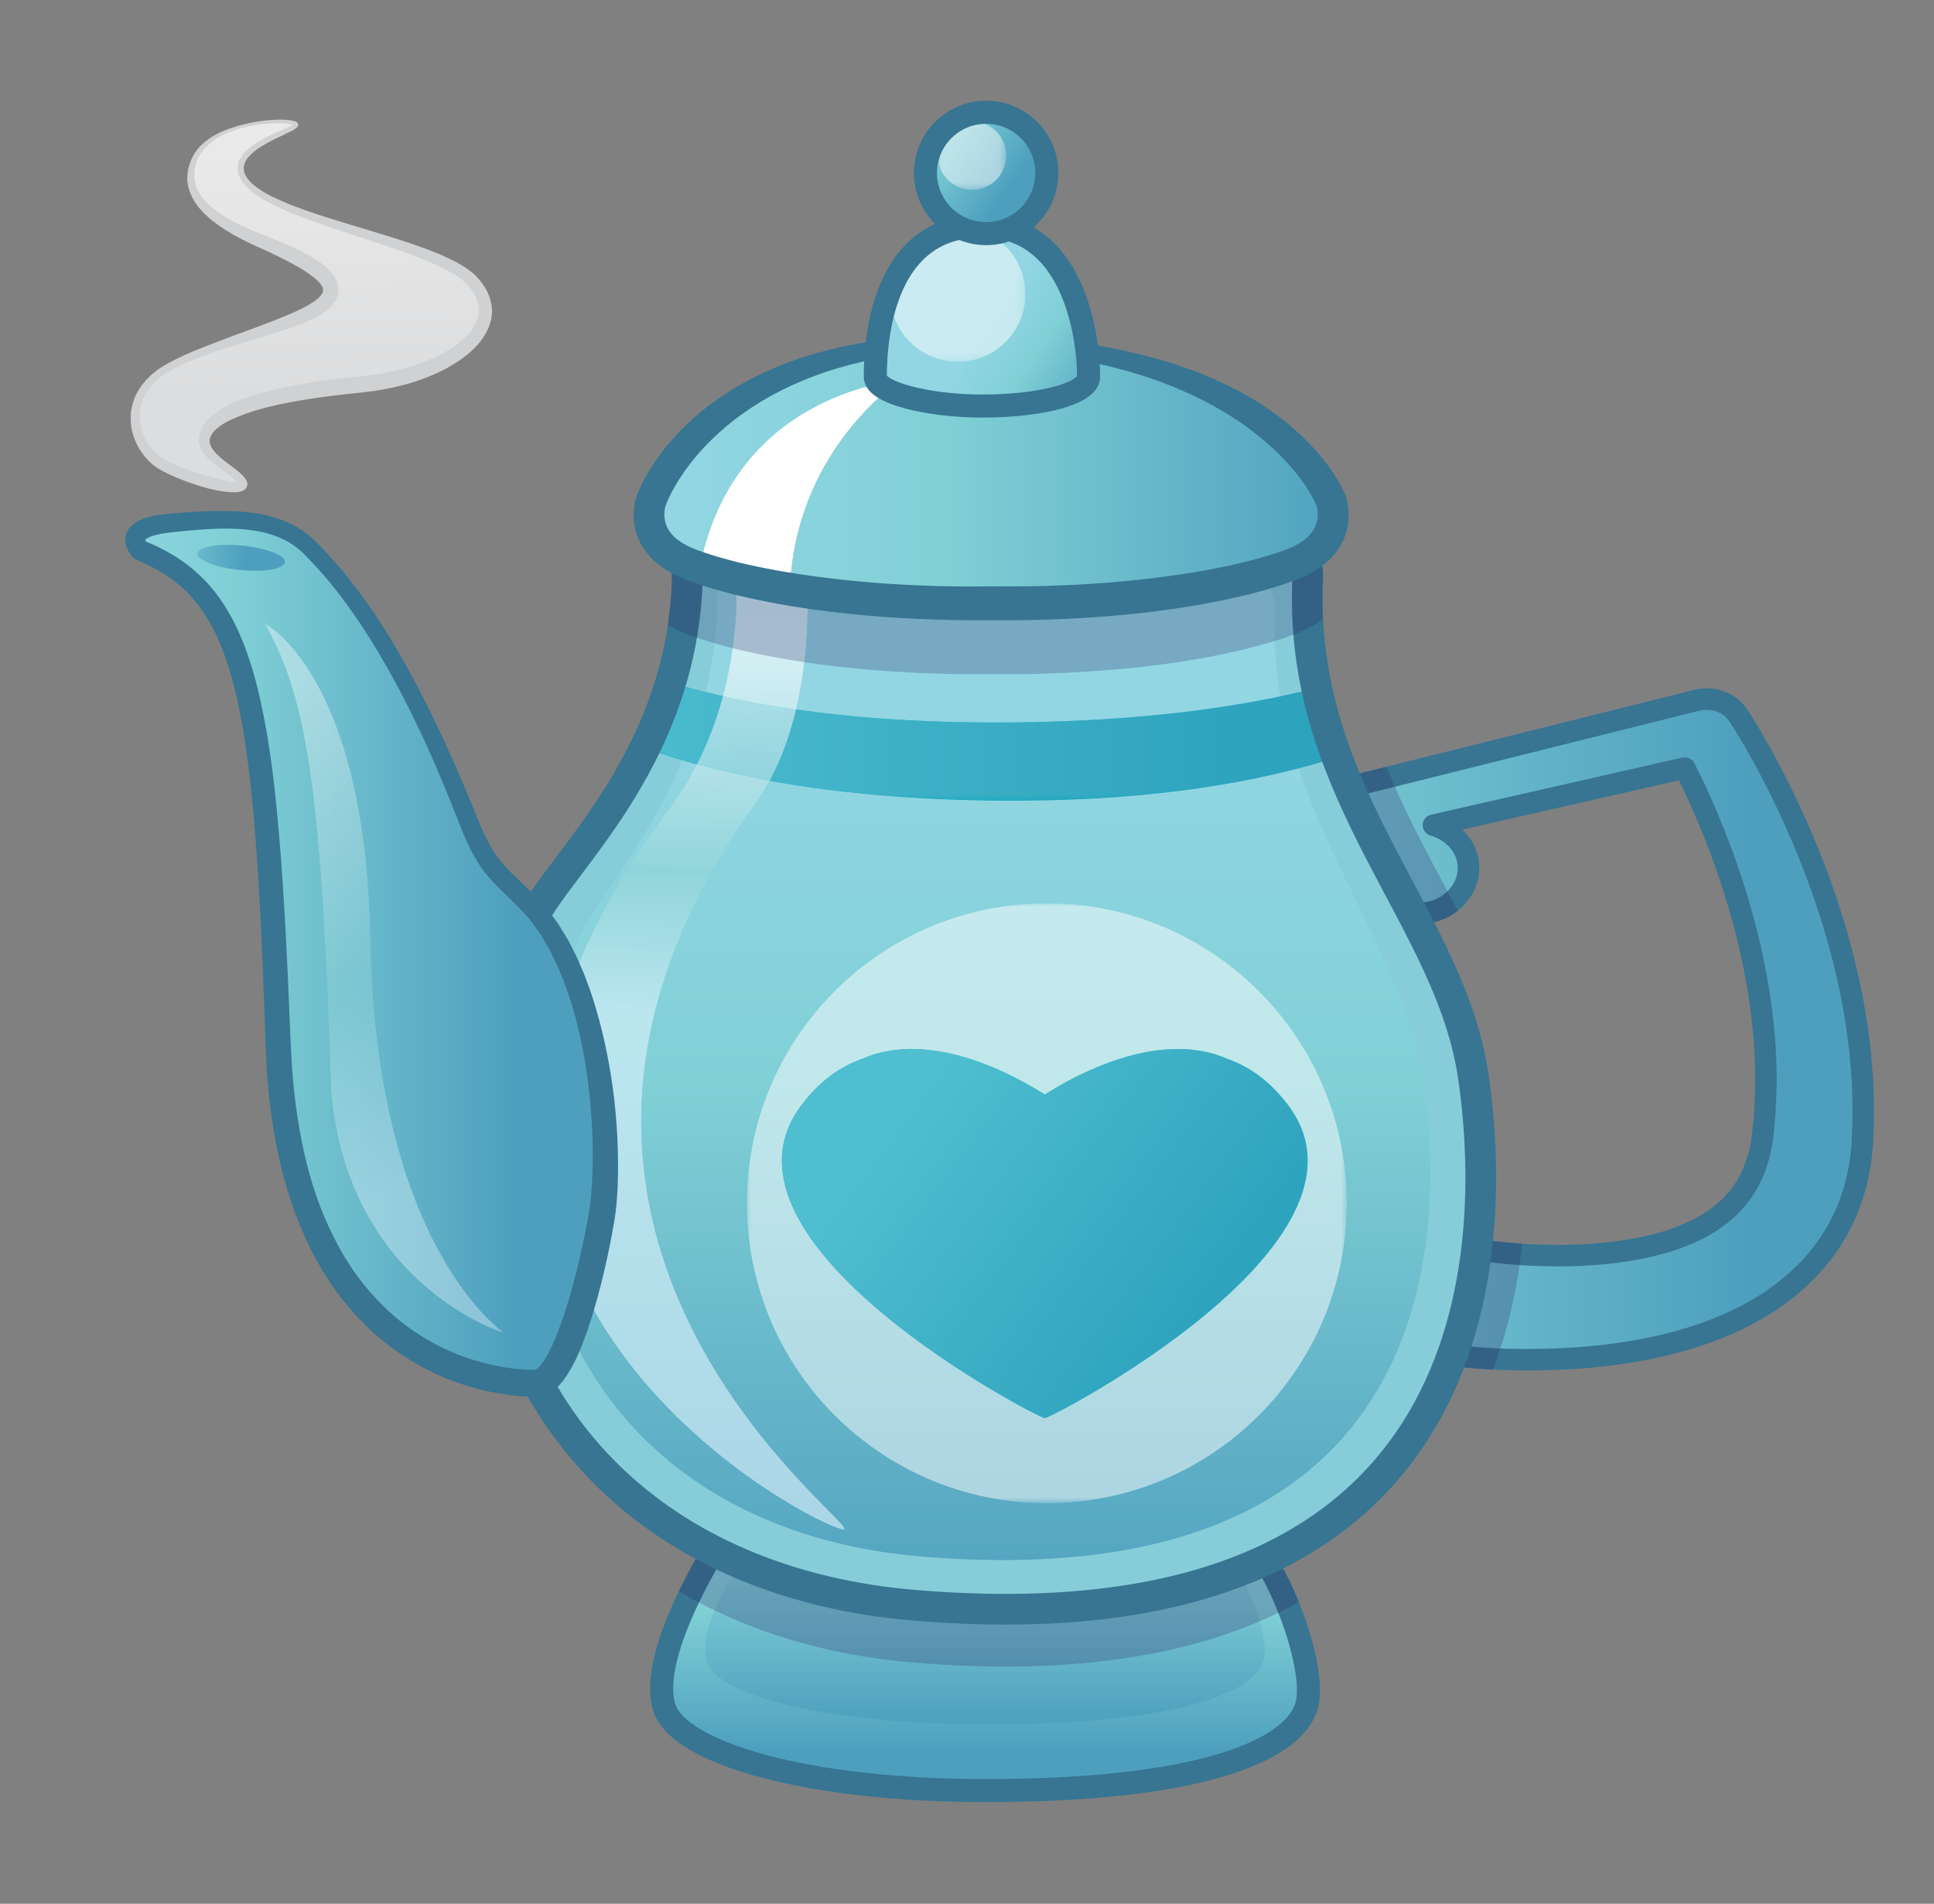 <?xml version="1.0" encoding="UTF-8"?>
<svg xmlns="http://www.w3.org/2000/svg" xmlns:xlink="http://www.w3.org/1999/xlink" viewBox="0 0 268.41 264.19">
  <rect x="0" y="0" width="268.41" height="264.19" fill="#808080" stroke="none"/>
  <defs>
    <style>
      .cls-1 {
        stroke-width: 2.98px;
      }

      .cls-1, .cls-2, .cls-3, .cls-4 {
        fill: none;
      }

      .cls-1, .cls-3, .cls-4 {
        stroke: #377592;
        stroke-linecap: round;
        stroke-linejoin: round;
      }

      .cls-5 {
        clip-path: url(#clippath);
      }

      .cls-2, .cls-6, .cls-7, .cls-8, .cls-9, .cls-10, .cls-11, .cls-12, .cls-13, .cls-14, .cls-15, .cls-16, .cls-17, .cls-18, .cls-19, .cls-20, .cls-21, .cls-22, .cls-23, .cls-24, .cls-25, .cls-26, .cls-27, .cls-28, .cls-29, .cls-30, .cls-31, .cls-32, .cls-33, .cls-34, .cls-35, .cls-36 {
        stroke-width: 0px;
      }

      .cls-37 {
        mask: url(#mask);
      }

      .cls-6 {
        fill: url(#linear-gradient);
      }

      .cls-7 {
        fill: url(#radial-gradient);
      }

      .cls-8 {
        fill: url(#linear-gradient-11);
      }

      .cls-9 {
        fill: url(#linear-gradient-12);
      }

      .cls-10 {
        fill: url(#linear-gradient-13);
      }

      .cls-11 {
        fill: url(#linear-gradient-10);
      }

      .cls-12 {
        fill: url(#linear-gradient-17);
      }

      .cls-13 {
        fill: url(#linear-gradient-16);
      }

      .cls-14 {
        fill: url(#linear-gradient-19);
      }

      .cls-15 {
        fill: url(#linear-gradient-15);
      }

      .cls-16 {
        fill: url(#linear-gradient-18);
      }

      .cls-17 {
        fill: url(#linear-gradient-14);
      }

      .cls-18 {
        fill: url(#linear-gradient-20);
      }

      .cls-3 {
        stroke-width: 3.2px;
      }

      .cls-38 {
        clip-path: url(#clippath-1);
      }

      .cls-39 {
        clip-path: url(#clippath-4);
      }

      .cls-40 {
        clip-path: url(#clippath-3);
      }

      .cls-41 {
        clip-path: url(#clippath-2);
      }

      .cls-42 {
        clip-path: url(#clippath-7);
      }

      .cls-43 {
        clip-path: url(#clippath-8);
      }

      .cls-44 {
        clip-path: url(#clippath-6);
      }

      .cls-45 {
        clip-path: url(#clippath-5);
      }

      .cls-46 {
        clip-path: url(#clippath-9);
      }

      .cls-47 {
        clip-path: url(#clippath-20);
      }

      .cls-48 {
        clip-path: url(#clippath-21);
      }

      .cls-49 {
        clip-path: url(#clippath-24);
      }

      .cls-50 {
        clip-path: url(#clippath-23);
      }

      .cls-51 {
        clip-path: url(#clippath-22);
      }

      .cls-52 {
        clip-path: url(#clippath-25);
      }

      .cls-53 {
        clip-path: url(#clippath-27);
      }

      .cls-54 {
        clip-path: url(#clippath-28);
      }

      .cls-55 {
        clip-path: url(#clippath-26);
      }

      .cls-56 {
        clip-path: url(#clippath-29);
      }

      .cls-57 {
        clip-path: url(#clippath-34);
      }

      .cls-58 {
        clip-path: url(#clippath-35);
      }

      .cls-59 {
        clip-path: url(#clippath-36);
      }

      .cls-60 {
        clip-path: url(#clippath-37);
      }

      .cls-61 {
        clip-path: url(#clippath-39);
      }

      .cls-62 {
        clip-path: url(#clippath-33);
      }

      .cls-63 {
        clip-path: url(#clippath-32);
      }

      .cls-64 {
        clip-path: url(#clippath-30);
      }

      .cls-65 {
        clip-path: url(#clippath-38);
      }

      .cls-66 {
        clip-path: url(#clippath-31);
      }

      .cls-67 {
        clip-path: url(#clippath-14);
      }

      .cls-68 {
        clip-path: url(#clippath-13);
      }

      .cls-69 {
        clip-path: url(#clippath-12);
      }

      .cls-70 {
        clip-path: url(#clippath-10);
      }

      .cls-71 {
        clip-path: url(#clippath-15);
      }

      .cls-72 {
        clip-path: url(#clippath-17);
      }

      .cls-73 {
        clip-path: url(#clippath-16);
      }

      .cls-74 {
        clip-path: url(#clippath-19);
      }

      .cls-75 {
        clip-path: url(#clippath-11);
      }

      .cls-76 {
        clip-path: url(#clippath-18);
      }

      .cls-19 {
        fill: url(#radial-gradient-2);
      }

      .cls-20 {
        fill: url(#radial-gradient-3);
      }

      .cls-21 {
        fill: url(#radial-gradient-4);
      }

      .cls-22 {
        fill: url(#radial-gradient-6);
      }

      .cls-23 {
        fill: url(#radial-gradient-5);
      }

      .cls-77 {
        mix-blend-mode: color-burn;
      }

      .cls-78 {
        opacity: .4;
      }

      .cls-79 {
        opacity: .6;
      }

      .cls-80 {
        mix-blend-mode: darken;
        opacity: .25;
      }

      .cls-81, .cls-82 {
        opacity: .5;
      }

      .cls-83 {
        opacity: .75;
      }

      .cls-24 {
        fill: url(#linear-gradient-4);
      }

      .cls-25 {
        fill: url(#linear-gradient-2);
      }

      .cls-26 {
        fill: url(#linear-gradient-3);
      }

      .cls-27 {
        fill: url(#linear-gradient-8);
      }

      .cls-28 {
        fill: url(#linear-gradient-9);
      }

      .cls-29 {
        fill: url(#linear-gradient-7);
      }

      .cls-30 {
        fill: url(#linear-gradient-5);
      }

      .cls-31 {
        fill: url(#linear-gradient-6);
      }

      .cls-4 {
        stroke-width: 4.26px;
      }

      .cls-84 {
        isolation: isolate;
      }

      .cls-82 {
        mix-blend-mode: multiply;
      }

      .cls-85 {
        mask: url(#mask-3);
      }

      .cls-86 {
        mask: url(#mask-2);
      }

      .cls-87 {
        mask: url(#mask-5);
      }

      .cls-88 {
        mask: url(#mask-4);
      }

      .cls-89 {
        mask: url(#mask-1);
      }

      .cls-90 {
        mask: url(#mask-7);
      }

      .cls-91 {
        mask: url(#mask-6);
      }

      .cls-32 {
        fill: #262262;
      }

      .cls-33 {
        fill: #377592;
      }

      .cls-34 {
        fill: #0ca6bd;
      }

      .cls-35 {
        fill: #cfd1d2;
      }

      .cls-36 {
        fill: #86cdd9;
      }
    </style>
    <clipPath id="clippath">
      <rect class="cls-2" x="17.37" y="13.98" width="242.71" height="236.1"/>
    </clipPath>
    <clipPath id="clippath-1">
      <rect class="cls-2" x="17.37" y="13.98" width="242.71" height="236.1"/>
    </clipPath>
    <clipPath id="clippath-2">
      <path class="cls-2" d="M92.22,237.04c2.04,6.18,19.58,11.44,44.51,11.44,29.45,0,42.35-5.37,44.51-11.44,1.85-5.21-3.98-20.03-8-23.4l-72.87-.54s-10.71,16.23-8.15,23.94"/>
    </clipPath>
    <linearGradient id="linear-gradient" x1="5006.76" y1="6502.77" x2="5007.27" y2="6502.77" gradientTransform="translate(-413529.82 -318271.9) rotate(90) scale(63.61 -63.61)" gradientUnits="userSpaceOnUse">
      <stop offset="0" stop-color="#92d6e3"/>
      <stop offset=".39" stop-color="#80d0d6"/>
      <stop offset="1" stop-color="#4e9fbe"/>
    </linearGradient>
    <clipPath id="clippath-3">
      <rect class="cls-2" x="17.37" y="13.98" width="242.71" height="236.1"/>
    </clipPath>
    <clipPath id="clippath-4">
      <rect class="cls-2" x="97.89" y="213.1" width="77.63" height="26.2"/>
    </clipPath>
    <clipPath id="clippath-5">
      <path class="cls-2" d="M168.3,213.5l-63.02-.4s-9.26,12.02-7.05,17.73c1.77,4.58,16.93,8.47,38.49,8.47,25.47,0,36.62-3.98,38.49-8.47,1.6-3.86-3.44-14.84-6.92-17.33"/>
    </clipPath>
    <linearGradient id="linear-gradient-2" x1="5011.33" y1="6506.2" x2="5011.84" y2="6506.2" gradientTransform="translate(-431803.56 -332498.54) rotate(90) scale(66.39 -66.39)" xlink:href="#linear-gradient"/>
    <clipPath id="clippath-6">
      <rect class="cls-2" x="94.22" y="211.5" width="86.05" height="19.76"/>
    </clipPath>
    <clipPath id="clippath-7">
      <path class="cls-2" d="M235.81,97.09l-45.61,11.39h-.02c-1.66.3-2.97,1.42-3.35,2.85l-.04.16s-2.64,14.51,9.87,15.2c4,.22,7.15-2.84,7.15-6.26,0-2.75-2.04-5.09-4.87-5.93l34.88-7.93c.52,1.03,1.03,2.07,1.51,3.1.96,2.05,1.87,4.19,2.72,6.34,1.69,4.28,3.11,8.65,4.23,12.99,1.15,4.49,1.96,8.93,2.4,13.19.25,2.44.38,4.59.39,6.6.06,2.26-.07,4.53-.2,6.41l-.25,2.51-.11.71c-.15.96-.36,1.86-.63,2.69-.54,1.75-1.33,3.31-2.34,4.65-1.95,2.64-4.97,4.69-8.98,6.11-3.64,1.29-8.07,2.06-13.16,2.29-2.29.1-4.7.09-7.16-.03-1.17-.06-2.37-.15-3.58-.27-1.25-.12-2.49-.28-3.29-.41l-.09-.02c-.15-.02-.3-.04-.45-.06-2.27-.26-4.52.26-6.34,1.47-1.82,1.21-2.99,2.97-3.29,4.95-.3,1.98.3,3.94,1.69,5.53,1.39,1.58,3.41,2.6,5.68,2.86,1.67.19,3.03.29,4.69.37,1.48.08,2.99.12,4.48.12.14,0,.27,0,.41,0,2.93,0,5.81-.13,8.57-.38,6.96-.66,12.88-2.01,18.1-4.15,3.18-1.3,6.05-2.91,8.51-4.78,2.67-2,4.98-4.44,6.69-7.05,1.67-2.51,2.89-5.33,3.63-8.36.34-1.35.58-2.78.72-4.25l.09-1.01.12-2.81c.04-3.06-.03-5.4-.22-7.6-.16-2.28-.46-4.71-.9-7.42-.78-4.7-1.97-9.55-3.54-14.44-1.5-4.65-3.33-9.3-5.43-13.83-1.04-2.24-2.16-4.49-3.34-6.69-1.38-2.56-2.58-4.6-3.86-6.57l-.06-.09c-.91-1.42-2.6-2.26-4.41-2.26-.34,0-.68.03-1.01.09"/>
    </clipPath>
    <linearGradient id="linear-gradient-3" x1="5068.84" y1="6628.66" x2="5069.35" y2="6628.66" gradientTransform="translate(-716307.15 937120.86) scale(141.35 -141.35)" gradientUnits="userSpaceOnUse">
      <stop offset="0" stop-color="#80d0d6"/>
      <stop offset="1" stop-color="#4e9fbe"/>
    </linearGradient>
    <clipPath id="clippath-8">
      <rect class="cls-2" x="17.37" y="13.98" width="242.71" height="236.1"/>
    </clipPath>
    <clipPath id="clippath-9">
      <rect class="cls-2" x="185.07" y="106.4" width="26.19" height="83.66"/>
    </clipPath>
    <clipPath id="clippath-10">
      <path class="cls-2" d="M156.47,79.61c-19.59.4-49.39.79-53.75-.37-3.68-.5-3.21,5.35-3.24,6.05-.92,22.41-16.38,38.51-19.39,45.3-4.72,10.65-6.71,22.53-5.88,34.15,2.16,30.4,23.75,48.74,53.54,51.25,70.24,5.92,73.29-41.8,69.86-65.85-2.86-20.03-21.58-38.23-20.72-64.85,0,0,.57-4.66-3.15-6.08h0c-.11,0-7.39.2-17.28.4"/>
    </clipPath>
    <linearGradient id="linear-gradient-4" x1="5081.86" y1="6564.24" x2="5082.36" y2="6564.24" gradientTransform="translate(-1678727.07 -1299648.2) rotate(90) scale(255.76 -255.76)" xlink:href="#linear-gradient"/>
    <clipPath id="clippath-11">
      <rect class="cls-2" x="17.37" y="13.98" width="242.71" height="236.1"/>
    </clipPath>
    <clipPath id="clippath-12">
      <rect class="cls-2" x="89.48" y="94.71" width="96.07" height="16.4"/>
    </clipPath>
    <clipPath id="clippath-13">
      <path class="cls-2" d="M141.26,111.11c19.15-.04,33.57-2.62,44.28-6.02-1.14-3.07-2.11-6.26-2.82-9.62-10.48,2.67-24.18,4.6-42,4.78-21.34.21-36.7-2.23-47.68-5.54-.98,3.27-2.21,6.29-3.58,9.08,11.06,3.97,27.59,7.36,51.79,7.32"/>
    </clipPath>
    <linearGradient id="linear-gradient-5" x1="5078.64" y1="6617.43" x2="5079.15" y2="6617.43" gradientTransform="translate(-957402.42 1247707.95) scale(188.53 -188.53)" gradientUnits="userSpaceOnUse">
      <stop offset="0" stop-color="#000"/>
      <stop offset="1" stop-color="#fff"/>
    </linearGradient>
    <mask id="mask" x="89.48" y="94.71" width="96.07" height="16.45" maskUnits="userSpaceOnUse">
      <rect class="cls-30" x="89.48" y="94.71" width="96.07" height="16.45"/>
    </mask>
    <linearGradient id="linear-gradient-6" x1="5078.64" y1="6617.43" x2="5079.15" y2="6617.43" gradientTransform="translate(-957402.42 1247707.95) scale(188.53 -188.53)" gradientUnits="userSpaceOnUse">
      <stop offset="0" stop-color="#92d6e3"/>
      <stop offset="1" stop-color="#4e9fbe"/>
    </linearGradient>
    <clipPath id="clippath-14">
      <rect class="cls-2" x="75.56" y="79.08" width="41.66" height="133.18"/>
    </clipPath>
    <clipPath id="clippath-15">
      <path class="cls-2" d="M102.09,79.08s1.93,18.37-9.35,33.37c-48.59,64.66,20.95,99.81,24.34,99.81s-55.5-40.66-12-101.14c8.12-11.29,6.96-29.58,6.96-29.58,0,0-5.11-.52-9.96-2.46"/>
    </clipPath>
    <linearGradient id="linear-gradient-7" x1="5065.83" y1="6547.7" x2="5066.34" y2="6547.7" gradientTransform="translate(748379.32 -966948.09) rotate(-180) scale(147.7 -147.7)" gradientUnits="userSpaceOnUse">
      <stop offset="0" stop-color="#000"/>
      <stop offset=".33" stop-color="#fff"/>
      <stop offset=".73" stop-color="#fff"/>
      <stop offset="1" stop-color="#b3b3b3"/>
    </linearGradient>
    <mask id="mask-1" x="38.41" y="75.78" width="87.8" height="139.76" maskUnits="userSpaceOnUse">
      <rect class="cls-29" x="14.14" y="104.67" width="136.35" height="81.99" transform="translate(-66.77 221.61) rotate(-87.53)"/>
    </mask>
    <linearGradient id="linear-gradient-8" x1="5065.83" y1="6547.7" x2="5066.34" y2="6547.7" gradientTransform="translate(748379.23 -966948) rotate(-180) scale(147.7 -147.7)" gradientUnits="userSpaceOnUse">
      <stop offset="0" stop-color="#e1f4fd"/>
      <stop offset=".33" stop-color="#fff"/>
      <stop offset=".73" stop-color="#94d6da"/>
      <stop offset="1" stop-color="#e1f4fd"/>
    </linearGradient>
    <clipPath id="clippath-16">
      <rect class="cls-2" x="92.67" y="71.61" width="90.95" height="21.94"/>
    </clipPath>
    <clipPath id="clippath-17">
      <path class="cls-2" d="M136.98,47.6v.05c-39.59,1.6-46.6,21.79-46.6,21.79,0,0-2.34,6.04,5.61,8.98,9.64,3.57,25.74,5.54,41.55,5.31,15.81.23,31.9-1.75,41.55-5.31,7.97-2.94,5.61-8.98,5.61-8.98,0,0-7.01-20.19-46.61-21.79v-.05c-.19,0-.93,0-1.11,0"/>
    </clipPath>
    <linearGradient id="linear-gradient-9" x1="5078.32" y1="6617.61" x2="5078.83" y2="6617.61" gradientTransform="translate(-946399.74 1233447.53) scale(186.38 -186.38)" xlink:href="#linear-gradient"/>
    <clipPath id="clippath-18">
      <path class="cls-2" d="M97.15,78.54c2.96,1.86,12.55,1.86,12.55,1.86,1.38-18.64,15.31-27.64,15.31-27.64,0,0-22.94,1.53-27.85,25.77"/>
    </clipPath>
    <linearGradient id="linear-gradient-10" x1="4981.44" y1="6735.93" x2="4981.95" y2="6735.93" gradientTransform="translate(204417.11 276315.42) rotate(-180) scale(41.01)" gradientUnits="userSpaceOnUse">
      <stop offset="0" stop-color="#1a1a1a"/>
      <stop offset=".98" stop-color="#b3b3b3"/>
      <stop offset="1" stop-color="#b3b3b3"/>
    </linearGradient>
    <mask id="mask-2" x="92.23" y="47.8" width="37.69" height="37.55" maskUnits="userSpaceOnUse">
      <rect class="cls-11" x="94.97" y="50.38" width="32.22" height="32.39" transform="translate(25.5 163.78) rotate(-79.57)"/>
    </mask>
    <linearGradient id="linear-gradient-11" x1="4981.44" y1="6735.93" x2="4981.95" y2="6735.93" gradientTransform="translate(204417.13 276315.44) rotate(-180) scale(41.01)" gradientUnits="userSpaceOnUse">
      <stop offset="0" stop-color="#fff"/>
      <stop offset=".98" stop-color="#fff"/>
      <stop offset="1" stop-color="#fff"/>
    </linearGradient>
    <clipPath id="clippath-19">
      <rect class="cls-2" x="17.37" y="13.98" width="242.71" height="236.1"/>
    </clipPath>
    <clipPath id="clippath-20">
      <path class="cls-2" d="M23.57,72.57c-7.4.72-4.06,3.82-4.06,3.82,14.81,5.97,17.43,20.29,19.1,68.76,1.67,48.35,35.65,46.81,35.82,46.8,4.84-.21,8.99-21.27,9.35-25.08,1.11-11.64-1.19-30.25-8.87-39.81-2.09-2.59-5.31-5.05-6.89-7.27-1.23-1.73-2.16-3.72-2.93-5.68-9.54-24.36-17.64-33.67-22.17-38.21-2.99-2.99-7.23-3.8-11.89-3.8-2.41,0-4.93.22-7.45.46"/>
    </clipPath>
    <linearGradient id="linear-gradient-12" x1="5066.26" y1="6633.13" x2="5066.77" y2="6633.13" gradientTransform="translate(-649032.99 849919.71) scale(128.11 -128.11)" xlink:href="#linear-gradient"/>
    <clipPath id="clippath-21">
      <rect class="cls-2" x="17.37" y="13.98" width="242.71" height="236.1"/>
    </clipPath>
    <clipPath id="clippath-22">
      <path class="cls-2" d="M136.23,31.37c-13.1,0-14.75,14.33-14.75,20.92,0,2.28,7.56,4.06,14.8,4.06,8.42,0,14.8-1.79,14.8-4.06,0-5.56-2.03-20.92-14.75-20.92h-.09Z"/>
    </clipPath>
    <linearGradient id="linear-gradient-13" x1="4912.8" y1="6643.21" x2="4913.31" y2="6643.21" gradientTransform="translate(-264388.01 -195584.48) rotate(90) scale(39.82 -39.82)" xlink:href="#linear-gradient"/>
    <clipPath id="clippath-23">
      <rect class="cls-2" x="17.37" y="13.98" width="242.71" height="236.1"/>
    </clipPath>
    <clipPath id="clippath-24">
      <rect class="cls-2" x="123.52" y="31.5" width="18.81" height="18.72"/>
    </clipPath>
    <clipPath id="clippath-25">
      <path class="cls-2" d="M142.33,40.81c0-4.76-3.54-8.69-8.13-9.31-5.7.72-8.89,4.45-10.65,8.78-.01.18-.03.35-.03.53,0,5.19,4.21,9.41,9.41,9.41s9.41-4.21,9.41-9.41"/>
    </clipPath>
    <radialGradient id="radial-gradient" cx="4823.57" cy="6917.69" fx="4823.57" fy="6917.69" r=".51" gradientTransform="translate(-88675.53 127405.01) scale(18.41 -18.41)" gradientUnits="userSpaceOnUse">
      <stop offset="0" stop-color="#b3b3b3"/>
      <stop offset="1" stop-color="#000"/>
    </radialGradient>
    <mask id="mask-3" x="123.52" y="31.5" width="18.81" height="18.72" maskUnits="userSpaceOnUse">
      <rect class="cls-7" x="123.52" y="31.5" width="18.81" height="18.72"/>
    </mask>
    <radialGradient id="radial-gradient-2" cx="4823.57" cy="6917.69" fx="4823.57" fy="6917.69" r=".51" gradientTransform="translate(-88675.53 127405.01) scale(18.41 -18.41)" gradientUnits="userSpaceOnUse">
      <stop offset="0" stop-color="#fff"/>
      <stop offset="1" stop-color="#fff"/>
    </radialGradient>
    <clipPath id="clippath-26">
      <path class="cls-2" d="M128.44,24c0,4.65,3.77,8.42,8.42,8.42s8.42-3.77,8.42-8.42-3.77-8.42-8.42-8.42-8.42,3.77-8.42,8.42"/>
    </clipPath>
    <linearGradient id="linear-gradient-14" x1="4895.18" y1="6636.52" x2="4895.69" y2="6636.52" gradientTransform="translate(-245017.01 -180816.13) rotate(90) scale(36.94 -36.94)" xlink:href="#linear-gradient"/>
    <clipPath id="clippath-27">
      <rect class="cls-2" x="17.37" y="13.98" width="242.71" height="236.1"/>
    </clipPath>
    <clipPath id="clippath-28">
      <rect class="cls-2" x="130.16" y="16.85" width="9.51" height="9.51"/>
    </clipPath>
    <clipPath id="clippath-29">
      <path class="cls-2" d="M139.67,21.6c0,2.63-2.13,4.76-4.76,4.76s-4.76-2.13-4.76-4.76,2.13-4.76,4.76-4.76,4.76,2.13,4.76,4.76"/>
    </clipPath>
    <radialGradient id="radial-gradient-3" cx="4548.65" cy="7239.73" fx="4548.65" fy="7239.73" r=".51" gradientTransform="translate(-42317.81 67590.37) scale(9.33 -9.33)" xlink:href="#radial-gradient"/>
    <mask id="mask-4" x="130.16" y="16.85" width="9.51" height="9.51" maskUnits="userSpaceOnUse">
      <rect class="cls-20" x="130.16" y="16.85" width="9.51" height="9.51"/>
    </mask>
    <radialGradient id="radial-gradient-4" cx="4548.65" cy="7239.73" fx="4548.65" fy="7239.73" r=".51" gradientTransform="translate(-42317.81 67590.37) scale(9.33 -9.33)" xlink:href="#radial-gradient-2"/>
    <clipPath id="clippath-30">
      <rect class="cls-2" x="103.64" y="125.34" width="83.28" height="83.28"/>
    </clipPath>
    <clipPath id="clippath-31">
      <path class="cls-2" d="M186.92,166.98c0,23-18.64,41.64-41.64,41.64s-41.64-18.64-41.64-41.64,18.64-41.64,41.64-41.64,41.64,18.64,41.64,41.64"/>
    </clipPath>
    <radialGradient id="radial-gradient-5" cx="5042.22" cy="6661.12" fx="5042.22" fy="6661.12" r=".51" gradientTransform="translate(-411889.96 544494.03) scale(81.72 -81.72)" xlink:href="#radial-gradient"/>
    <mask id="mask-5" x="103.64" y="125.34" width="83.28" height="83.28" maskUnits="userSpaceOnUse">
      <rect class="cls-23" x="103.64" y="125.34" width="83.28" height="83.28"/>
    </mask>
    <radialGradient id="radial-gradient-6" cx="5042.22" cy="6661.12" fx="5042.22" fy="6661.12" r=".51" gradientTransform="translate(-411890 544494.08) scale(81.72 -81.72)" xlink:href="#radial-gradient-2"/>
    <clipPath id="clippath-32">
      <rect class="cls-2" x="27.41" y="75.62" width="12.13" height="3.59"/>
    </clipPath>
    <clipPath id="clippath-33">
      <path class="cls-2" d="M39.54,78.02c-.09.93-2.88,1.42-6.23,1.08-3.35-.34-5.99-1.36-5.89-2.3.09-.93,2.88-1.42,6.23-1.08,3.35.34,5.99,1.36,5.89,2.3"/>
    </clipPath>
    <linearGradient id="linear-gradient-15" x1="4868.12" y1="6819.98" x2="4868.63" y2="6819.98" gradientTransform="translate(-163038.99 -116329.97) rotate(90) scale(23.91 -23.91)" xlink:href="#linear-gradient-3"/>
    <clipPath id="clippath-34">
      <rect class="cls-2" x="108.52" y="145.58" width="72.97" height="51.23"/>
    </clipPath>
    <clipPath id="clippath-35">
      <path class="cls-2" d="M178.88,153.51c-2.55-3.45-5.47-5.48-8.48-6.55-9.62-4.27-21.5,2.43-25.4,4.94-3.9-2.51-15.78-9.21-25.4-4.94-3.01,1.06-5.93,3.09-8.48,6.55-14.09,19.06,33.49,43.53,33.88,43.29.38.24,47.96-24.24,33.88-43.29"/>
    </clipPath>
    <linearGradient id="linear-gradient-16" x1="5027.13" y1="6603.36" x2="5027.64" y2="6603.36" gradientTransform="translate(-660647.82 -502921.62) rotate(90) scale(100.07 -100.07)" xlink:href="#linear-gradient-5"/>
    <mask id="mask-6" x="70.97" y="96.69" width="148.06" height="146.36" maskUnits="userSpaceOnUse">
      <rect class="cls-13" x="94.52" y="115.18" width="100.97" height="109.37" transform="translate(-77.87 184.26) rotate(-53.21)"/>
    </mask>
    <linearGradient id="linear-gradient-17" x1="5027.13" y1="6603.36" x2="5027.64" y2="6603.36" gradientTransform="translate(-660647.86 -502921.7) rotate(90) scale(100.07 -100.07)" xlink:href="#linear-gradient-6"/>
    <clipPath id="clippath-36">
      <path class="cls-2" d="M26.96,22.22c-1.37,3.47-.14,7.36,9.31,11.25,8.54,3.52,12.22,6.39,7.78,9.31-4.44,2.92-18.33,5.69-22.64,9.58-4.31,3.89-2.74,9.12.28,11.53,2.78,2.22,12.92,5,11.94,3.06s-6.54-3.75-5-6.94c1.81-3.75,11.5-5.69,21.67-6.67,11.53-1.11,20.92-7.54,15.42-14.17-3.03-3.66-17.02-7.31-22.64-9.31-5.05-1.8-11.03-4.5-9.32-7.92,1.25-2.5,8.9-4.16,7.1-4.85-.39-.15-1.15-.24-2.13-.24-3.6,0-10.12,1.23-11.76,5.38"/>
    </clipPath>
    <linearGradient id="linear-gradient-18" x1="5048.17" y1="6538.69" x2="5048.68" y2="6538.69" gradientTransform="translate(-705628.91 -544795.11) rotate(90) scale(107.92 -107.92)" gradientUnits="userSpaceOnUse">
      <stop offset="0" stop-color="#efeff0"/>
      <stop offset=".53" stop-color="#e7e7e8"/>
      <stop offset="1" stop-color="#dcddde"/>
      <stop offset="1" stop-color="#dcddde"/>
    </linearGradient>
    <clipPath id="clippath-37">
      <rect class="cls-2" x="17.37" y="13.98" width="242.71" height="236.1"/>
    </clipPath>
    <clipPath id="clippath-38">
      <rect class="cls-2" x="36.63" y="86.44" width="33.51" height="98.63"/>
    </clipPath>
    <clipPath id="clippath-39">
      <path class="cls-2" d="M51.4,130.11c-.66-36.76-14.77-43.68-14.77-43.68,6.32,10.57,8.03,25.68,9.33,65.05,2.38,27.15,24.18,33.59,24.18,33.59,0,0-17.96-11.52-18.74-54.95"/>
    </clipPath>
    <linearGradient id="linear-gradient-19" x1="5070.98" y1="6569.07" x2="5071.49" y2="6569.07" gradientTransform="translate(-1373885.37 -1060530.96) rotate(90) scale(209.15 -209.15)" gradientUnits="userSpaceOnUse">
      <stop offset="0" stop-color="#000"/>
      <stop offset=".33" stop-color="#fff"/>
      <stop offset=".73" stop-color="#fff"/>
      <stop offset="1" stop-color="#000"/>
    </linearGradient>
    <mask id="mask-7" x="11" y="77.73" width="84.77" height="116.05" maskUnits="userSpaceOnUse">
      <rect class="cls-14" x="23.94" y="83.74" width="58.89" height="104.02" transform="translate(-34.66 19.44) rotate(-15.66)"/>
    </mask>
    <linearGradient id="linear-gradient-20" x1="5070.98" y1="6569.07" x2="5071.49" y2="6569.07" gradientTransform="translate(-1373885.37 -1060530.96) rotate(90) scale(209.15 -209.15)" xlink:href="#linear-gradient-8"/>
  </defs>
  <g class="cls-84">
    <g id="Layer_1" data-name="Layer 1">
      <g class="cls-5">
        <g class="cls-38">
          <g class="cls-41">
            <rect class="cls-6" x="89.66" y="213.1" width="93.43" height="35.38"/>
          </g>
          <g class="cls-40">
            <g class="cls-83">
              <g class="cls-39">
                <g class="cls-45">
                  <rect class="cls-25" x="96.02" y="213.1" width="80.8" height="26.2"/>
                </g>
              </g>
            </g>
            <path class="cls-3" d="M173.24,213.64l-72.87-.54s-10.71,16.23-8.15,23.94c2.05,6.18,19.58,11.44,44.51,11.44,29.45,0,42.35-5.38,44.51-11.44,1.85-5.21-3.98-20.03-8-23.4Z"/>
            <g class="cls-80">
              <g class="cls-44">
                <path class="cls-32" d="M180.26,222.31c-1.79-4.39-4.09-8.29-6-9.89-.28-.24-.64-.37-1.01-.37l-72.87-.54h-.01c-.54,0-1.04.27-1.33.72-.11.16-2.53,3.85-4.82,8.59,9.21,5.47,20.2,8.85,32.41,9.88,4.48.38,8.79.57,12.92.57,16.45,0,30.06-3,40.72-8.95"/>
              </g>
            </g>
          </g>
          <g class="cls-42">
            <rect class="cls-26" x="184.15" y="97.01" width="74.47" height="91.69"/>
          </g>
          <g class="cls-43">
            <path class="cls-1" d="M258.36,148.31c-.16-2.28-.46-4.71-.9-7.42-.78-4.7-1.97-9.55-3.54-14.44-1.5-4.65-3.33-9.3-5.43-13.83-1.04-2.24-2.16-4.49-3.34-6.69-1.38-2.56-2.58-4.6-3.85-6.57l-.06-.09c-1.08-1.68-3.26-2.55-5.43-2.17l-45.61,11.39h-.02c-1.66.3-2.97,1.42-3.35,2.85l-.04.16s-2.64,14.51,9.87,15.2c4,.22,7.15-2.84,7.15-6.26,0-2.75-2.04-5.09-4.87-5.93l34.88-7.93c.52,1.03,1.03,2.07,1.51,3.1.96,2.05,1.87,4.19,2.72,6.34,1.69,4.28,3.11,8.65,4.23,12.99,1.15,4.49,1.96,8.93,2.4,13.19.25,2.44.38,4.59.39,6.6.06,2.26-.07,4.53-.2,6.41l-.25,2.51-.11.71c-.15.96-.36,1.86-.63,2.69-.54,1.75-1.33,3.31-2.34,4.65-1.95,2.64-4.97,4.69-8.98,6.11-3.64,1.29-8.07,2.06-13.16,2.3-2.29.1-4.7.09-7.16-.03-1.17-.06-2.37-.15-3.58-.27-1.25-.12-2.49-.28-3.29-.41l-.09-.02c-.15-.02-.3-.04-.45-.06-2.27-.26-4.52.26-6.34,1.47-1.82,1.21-2.99,2.97-3.29,4.95-.3,1.98.3,3.94,1.69,5.53,1.39,1.58,3.41,2.6,5.68,2.86,1.67.19,3.03.29,4.69.37,1.48.08,2.99.12,4.48.12.14,0,.27,0,.41,0,2.93,0,5.81-.13,8.57-.38,6.96-.66,12.88-2.01,18.1-4.15,3.18-1.3,6.05-2.91,8.51-4.78,2.67-2,4.98-4.44,6.69-7.05,1.67-2.51,2.89-5.33,3.63-8.36.34-1.35.58-2.78.72-4.25l.09-1.01.12-2.81c.04-3.06-.03-5.4-.22-7.6Z"/>
            <g class="cls-80">
              <g class="cls-46">
                <path class="cls-32" d="M208.82,172.39c-1.2-.12-2.42-.27-3.17-.39l-.12-.02c-.17-.03-.34-.05-.51-.07-2.62-.3-5.23.31-7.34,1.71-2.17,1.45-3.57,3.57-3.93,5.96-.37,2.42.36,4.81,2.05,6.74,1.64,1.86,3.99,3.06,6.63,3.36,1.7.2,3.08.29,4.75.38,2.24-5.79,3.48-11.76,4.08-17.48-.8-.05-1.61-.11-2.43-.19"/>
                <path class="cls-32" d="M187.87,124.07c1.99,2.52,4.92,3.91,8.71,4.12,2.11.12,4.12-.52,5.72-1.79-.73-1.4-1.47-2.8-2.22-4.22-2.71-5.09-5.45-10.26-7.67-15.79l-2.53.63c-2.21.41-3.97,1.95-4.5,3.94l-.04.16s-.02.07-.02.11c-.06.32-1.38,7.86,2.54,12.84"/>
              </g>
            </g>
            <path class="cls-36" d="M204.5,149.54c-3.18-22.28-24-38.84-23.04-68.45,0,0,.64-5.73-3.5-7.32-.03,0-.07-.02-.1-.03-3.93,5.39-71.59,2.56-78.89.61-4.09-.56-3.57,5.95-3.6,6.73-1.03,24.92-18.21,39.15-21.56,46.71-5.25,11.85-7.46,25.06-6.54,37.98,2.41,33.81,26.42,54.2,59.54,56.99,78.11,6.58,81.51-46.48,77.69-73.23"/>
          </g>
          <g class="cls-70">
            <rect class="cls-24" x="73.39" y="78.74" width="127.66" height="143.17"/>
          </g>
          <g class="cls-75">
            <path class="cls-34" d="M141.26,111.11c19.15-.04,33.57-2.62,44.28-6.02-1.14-3.07-2.11-6.26-2.82-9.62-10.48,2.67-24.18,4.6-42,4.78-21.34.21-36.7-2.24-47.68-5.54-.98,3.27-2.21,6.29-3.58,9.09,11.06,3.97,27.59,7.36,51.79,7.32"/>
            <g class="cls-82">
              <g class="cls-69">
                <g class="cls-68">
                  <g class="cls-37">
                    <rect class="cls-31" x="89.48" y="94.71" width="96.07" height="16.45"/>
                  </g>
                </g>
              </g>
            </g>
            <g class="cls-79">
              <g class="cls-67">
                <g class="cls-71">
                  <g class="cls-89">
                    <rect class="cls-27" x="14.14" y="104.67" width="136.35" height="81.99" transform="translate(-66.77 221.61) rotate(-87.53)"/>
                  </g>
                </g>
              </g>
            </g>
            <path class="cls-4" d="M204.5,149.54c-3.18-22.28-24-38.84-23.04-68.45,0,0,.64-5.73-3.5-7.32-.03,0-.07-.02-.1-.03-3.93,5.39-71.59,2.56-78.89.61-4.09-.56-3.57,5.95-3.6,6.73-1.03,24.92-18.21,39.15-21.56,46.71-5.25,11.85-7.46,25.06-6.54,37.98,2.41,33.81,26.42,54.2,59.54,56.99,78.11,6.58,81.51-46.48,77.69-73.23Z"/>
            <g class="cls-80">
              <g class="cls-73">
                <path class="cls-32" d="M183.58,81.23c.04-.42.13-1.93-.25-3.66-.63-2.87-2.23-4.87-4.62-5.79-.03-.01-.06-.02-.09-.03-.06-.02-.14-.04-.22-.06-.82-.22-1.69.06-2.22.72-1.4,1.06-10.8,2.7-37.48,2.25-18.55-.31-36-1.5-39.21-2.35-.08-.02-.17-.04-.26-.05-1.87-.26-3.12.45-3.84,1.08-2.26,2-2.2,5.95-2.18,7.43,0,.11,0,.2,0,.24-.08,1.98-.28,3.88-.55,5.72.41.23.81.48,1.22.66l.67.29.71.3,1.19.42c.39.14.79.28,1.23.41.85.26,1.71.54,2.54.75l1.25.34,1.25.3c6.68,1.58,13.33,2.4,19.77,2.89,3.22.23,6.39.37,9.5.44,1.55.03,3.09.04,4.61.03,1.49,0,2.96,0,4.41,0,2.99-.02,5.85-.13,8.63-.28,2.78-.17,5.46-.38,8.04-.65,5.15-.55,9.84-1.32,13.98-2.28,2.07-.48,4-1,5.77-1.56.44-.13.88-.29,1.3-.44.21-.07.42-.15.63-.22l.31-.11.08-.03h.04s.14-.07.14-.07l.14-.06c.38-.16.74-.32,1.1-.48l.14-.06.16-.09.32-.18c.21-.12.42-.24.63-.35.43-.22.76-.51,1.11-.76.02-.01.04-.03.06-.05-.07-1.52-.09-3.07-.04-4.67"/>
              </g>
            </g>
          </g>
          <g class="cls-72">
            <rect class="cls-28" x="88.03" y="47.6" width="99.03" height="36.35"/>
          </g>
          <g class="cls-76">
            <g class="cls-86">
              <rect class="cls-8" x="94.97" y="50.38" width="32.22" height="32.39" transform="translate(25.5 163.78) rotate(-79.57)"/>
            </g>
          </g>
          <g class="cls-74">
            <path class="cls-33" d="M182.72,70.21s-.03-.1-.18-.43c-.14-.31-.39-.79-.76-1.41-.72-1.24-2-3.01-3.95-5.02-.98-1-2.14-2.04-3.48-3.1-1.33-1.07-2.86-2.13-4.57-3.14-1.71-1.02-3.61-2.01-5.68-2.9-2.07-.9-4.31-1.74-6.71-2.44-1.19-.38-2.44-.66-3.7-1-1.27-.28-2.57-.59-3.91-.8-2.66-.5-5.46-.82-8.34-1.06-.72-.07-1.45-.09-2.18-.14-.72-.03-1.48-.1-2.19-.1-1.49,0-3.03-.07-4.52,0-3,.03-6.1.35-9.18.82-6.17.98-12.4,2.98-17.88,6.32-2.74,1.66-5.27,3.67-7.49,5.97-1.11,1.15-2.12,2.38-3.03,3.67-.9,1.29-1.72,2.66-2.32,4.03-.08.17-.14.34-.2.49l-.09.24-.03.13c-.06.26-.11.55-.12.84-.03.58.06,1.14.24,1.66.19.52.51.98.89,1.43.23.2.43.43.69.62l.4.28c.13.1.26.19.42.27.31.16.58.35.92.48l.5.21.25.1.12.05.06.03s.08.03.02.01l1.2.41c.4.14.8.27,1.17.38.76.22,1.51.45,2.31.65l1.18.31,1.19.27c3.17.72,6.39,1.25,9.58,1.68,3.19.43,6.37.74,9.5.96,3.13.21,6.22.34,9.25.39,1.51.02,3.01.03,4.49,0,.39,0,.77,0,1.15,0,.37,0,.74,0,1.11,0,.73,0,1.49.02,2.19,0,2.85,0,5.67-.1,8.37-.23,2.71-.15,5.32-.35,7.81-.6,4.99-.52,9.54-1.21,13.48-2.07,1.97-.43,3.79-.9,5.43-1.41.42-.12.81-.26,1.2-.39.19-.07.39-.13.58-.19l.28-.1.07-.02h.03s.13-.06-.07.02l.14-.06c.38-.16.75-.31,1.11-.46l.13-.06.09-.05.18-.11c.12-.07.24-.13.36-.2.24-.11.46-.31.68-.46.24-.15.4-.32.58-.49.08-.08.18-.16.26-.24.07-.09.14-.17.2-.25.07-.08.14-.16.2-.24.05-.09.1-.17.15-.25.39-.65.53-1.28.57-1.81.04-.53-.03-.96-.08-1.22-.03-.12-.05-.23-.07-.27-.02-.07,0,0,0-.02M186.69,68.66s.06.15.1.28c.05.16.11.36.17.63.12.54.25,1.33.2,2.39-.05,1.05-.33,2.4-1.12,3.74-.1.17-.2.34-.3.51-.11.16-.24.32-.36.48-.13.16-.26.32-.39.48-.14.16-.29.29-.44.44-.3.29-.62.6-.97.84-.36.25-.69.54-1.11.76-.21.12-.42.23-.63.35l-.32.18-.16.09-.14.06c-.36.16-.73.31-1.1.48l-.14.06-.14.06h-.04s-.08.04-.08.04l-.31.11c-.21.07-.42.15-.63.22-.42.15-.86.31-1.3.44-1.77.57-3.7,1.09-5.77,1.56-4.14.95-8.84,1.73-13.98,2.28-2.57.27-5.26.49-8.04.65-2.79.15-5.64.26-8.63.28h-4.41c-1.52.02-3.06,0-4.61-.03-3.11-.07-6.28-.21-9.5-.44-6.44-.49-13.09-1.31-19.77-2.89l-1.25-.3-1.25-.34c-.83-.21-1.69-.48-2.54-.75-.44-.13-.84-.27-1.23-.41l-1.19-.42-.71-.3-.67-.29c-.44-.19-.88-.47-1.32-.71-.22-.12-.43-.26-.64-.42l-.63-.47c-.41-.32-.8-.72-1.18-1.1-.72-.84-1.35-1.8-1.74-2.89-.38-1.09-.53-2.24-.46-3.35.03-.56.11-1.11.26-1.67.03-.13.09-.31.15-.49.04-.11.08-.23.13-.36.1-.24.19-.46.3-.68.8-1.72,1.77-3.26,2.85-4.72,1.07-1.46,2.28-2.81,3.57-4.05,1.3-1.23,2.65-2.39,4.1-3.41,1.45-1.01,2.93-1.96,4.48-2.76,3.07-1.65,6.29-2.9,9.53-3.81,3.24-.92,6.51-1.53,9.72-1.91,3.22-.4,6.38-.59,9.51-.62,1.58-.05,3.07.02,4.57.04,1.54.05,3.01.12,4.49.21,5.88.43,11.45,1.16,16.49,2.42,2.53.6,4.92,1.33,7.16,2.16,2.25.81,4.32,1.75,6.23,2.75,3.83,1.96,6.88,4.28,9.17,6.44,2.28,2.18,3.79,4.21,4.71,5.69.46.74.79,1.34,1,1.77.2.41.34.75.32.71"/>
          </g>
          <g class="cls-47">
            <rect class="cls-9" x="16.17" y="72.12" width="68.72" height="121.4"/>
          </g>
          <g class="cls-48">
            <path class="cls-33" d="M76.03,126.25l.98,1.32c.16.23.33.43.48.67l.46.75c.3.5.63,1,.91,1.5l.78,1.52c.13.25.26.5.38.76l.34.78.68,1.56.59,1.58c.19.53.4,1.05.56,1.59,1.38,4.27,2.32,8.66,2.91,13.08.57,4.43.79,8.89.62,13.39-.09,1.13-.11,2.24-.28,3.43-.15,1.13-.34,2.22-.55,3.32-.41,2.19-.89,4.35-1.43,6.51-.54,2.16-1.15,4.31-1.87,6.45-.37,1.07-.77,2.14-1.23,3.2-.46,1.06-.98,2.12-1.67,3.18-.17.26-.38.53-.56.79-.23.27-.43.53-.71.79-.5.51-1.24,1.08-2.31,1.32-.14.03-.27.05-.41.07-.07,0-.13.02-.21.02h-.1s-.48,0-.48,0c-.3,0-.6-.01-.89-.03-.59-.03-1.17-.08-1.75-.14-2.31-.26-4.57-.75-6.77-1.45-4.4-1.39-8.51-3.71-12.02-6.69-1.76-1.5-3.33-3.19-4.79-4.97l-1.03-1.38-.51-.69-.47-.72-.93-1.44c-.29-.49-.56-.99-.84-1.49-2.2-4-3.76-8.29-4.84-12.66-1.08-4.37-1.69-8.82-2.01-13.26l-.18-3.34-.11-3.28-.24-6.54c-.17-4.36-.37-8.72-.63-13.07-.26-4.35-.58-8.69-1.04-13-.45-4.31-1.05-8.6-1.97-12.77-.95-4.15-2.25-8.24-4.48-11.67-1.11-1.71-2.47-3.23-4.07-4.48-1.59-1.25-3.4-2.25-5.33-3.04h0s-.08-.03-.08-.03c-.14-.06-.26-.15-.36-.24-.18-.17-.26-.27-.37-.41-.1-.14-.2-.27-.29-.42-.09-.16-.18-.3-.25-.49-.08-.17-.14-.36-.19-.58-.02-.11-.05-.21-.06-.32,0-.12-.01-.24-.01-.35-.01-.23.04-.48.11-.72.06-.25.17-.44.29-.64.06-.1.12-.2.19-.28l.21-.22c.57-.59,1.14-.81,1.68-1.03.27-.11.52-.16.78-.24.26-.08.51-.13.76-.17.25-.05.5-.1.75-.14l.73-.08c.5-.06.96-.1,1.42-.14.92-.08,1.86-.15,2.79-.2,1.87-.11,3.77-.16,5.68-.06,1.91.1,3.86.35,5.76,1,1.89.63,3.72,1.66,5.17,3.11l.99,1,.98,1.04c.63.7,1.26,1.4,1.86,2.13,1.2,1.45,2.35,2.94,3.42,4.48l.81,1.15.77,1.17c.52.78,1.01,1.57,1.5,2.37.5.79.97,1.6,1.43,2.41.48.8.93,1.62,1.37,2.44.91,1.63,1.75,3.29,2.59,4.95.81,1.68,1.64,3.34,2.4,5.04.79,1.68,1.52,3.39,2.26,5.1.74,1.7,1.42,3.43,2.13,5.15.67,1.68,1.41,3.29,2.34,4.74.23.36.47.73.73,1.05.15.2.26.32.39.48l.43.48c.59.64,1.24,1.26,1.9,1.9,1.32,1.27,2.72,2.55,3.99,4.09l.04.05ZM73.82,127.95c-1.07-1.33-2.38-2.58-3.71-3.88-.67-.65-1.34-1.31-2-2.04l-.49-.56c-.16-.2-.36-.43-.48-.6-.31-.41-.58-.82-.84-1.24-1.04-1.67-1.82-3.45-2.5-5.21-.69-1.7-1.34-3.42-2.05-5.11-.71-1.69-1.42-3.39-2.18-5.06-.73-1.68-1.54-3.33-2.33-4.98-.83-1.63-1.64-3.28-2.53-4.87-.43-.81-.87-1.61-1.34-2.39-.46-.79-.91-1.59-1.39-2.36-.48-.78-.95-1.56-1.46-2.31l-.75-1.14-.78-1.12c-1.03-1.5-2.14-2.94-3.29-4.34-.57-.7-1.17-1.38-1.78-2.05l-.92-.98-.96-.98c-1.18-1.15-2.65-1.98-4.27-2.51-1.61-.54-3.36-.76-5.13-.84-1.77-.08-3.58.02-5.39.16-.91.07-1.81.16-2.73.25-.46.05-.92.09-1.34.16l-.64.09-.61.13c-.2.04-.41.09-.58.15-.17.06-.38.11-.53.18-.31.13-.61.31-.66.4-.01.01-.02.02-.04.03,0,0,0,.01,0,.01,0,0-.02,0,0-.02.01-.01,0-.04.01-.04,0,0,0,0,0,0,0,0,.01.01.01.02,0,.01.01.04.03.08,0,.03.05.08.07.12.03.05.07.1.11.14.03.04.1.11.1.1l-.44-.28h0c2.12.84,4.2,1.94,6.06,3.37.48.34.91.75,1.35,1.13.44.39.84.82,1.26,1.24.78.87,1.53,1.79,2.17,2.76,1.3,1.94,2.3,4.03,3.11,6.15.8,2.13,1.44,4.29,1.95,6.47,1.02,4.35,1.69,8.74,2.18,13.12.49,4.38.85,8.77,1.14,13.15.29,4.38.52,8.76.72,13.14l.28,6.57.14,3.27.19,3.21c.34,4.27.94,8.52,1.96,12.64,1.02,4.12,2.49,8.11,4.52,11.77.26.45.5.92.77,1.37l.85,1.31.42.66.47.62.93,1.25c1.33,1.59,2.74,3.12,4.31,4.45,3.16,2.66,6.81,4.73,10.76,5.96,1.97.62,4,1.06,6.04,1.28.51.06,1.02.1,1.52.12.25.01.5.02.75.02h.34s.1,0,.1,0c0,0,0,0,0,0,0,0,0,0,0,0,0,0,0,.02,0,0,0-.01.02-.02.03-.02.02,0,.05,0,.1-.05.05-.04.09-.06.15-.1.06-.06.12-.11.18-.17.12-.11.25-.29.38-.43.13-.18.26-.35.38-.54,1.01-1.57,1.79-3.58,2.49-5.55.69-2,1.29-4.06,1.83-6.14.53-2.08,1.01-4.18,1.43-6.29.2-1.05.4-2.11.56-3.14.17-.98.21-2.06.31-3.11.25-4.24.11-8.54-.34-12.8-.48-4.26-1.26-8.49-2.52-12.56-.14-.52-.33-1.01-.5-1.51l-.53-1.5-.61-1.46-.3-.73c-.11-.24-.23-.47-.34-.71l-.7-1.41c-.24-.45-.51-.88-.76-1.32l-.38-.66c-.13-.22-.31-.44-.46-.67l-.95-1.33.04.05Z"/>
            <path class="cls-36" d="M136.32,31.37h-.09c-13.1,0-14.75,14.33-14.75,20.92,0,2.28,7.57,4.06,14.8,4.06,8.42,0,14.8-1.79,14.8-4.06,0-5.56-2.03-20.93-14.75-20.93"/>
          </g>
          <g class="cls-51">
            <rect class="cls-10" x="117.75" y="24.65" width="37.05" height="38.42" transform="translate(25.5 134.54) rotate(-57.14)"/>
          </g>
          <g class="cls-50">
            <g class="cls-81">
              <g class="cls-49">
                <g class="cls-52">
                  <g class="cls-85">
                    <rect class="cls-19" x="123.52" y="31.5" width="18.81" height="18.72"/>
                  </g>
                </g>
              </g>
            </g>
            <path class="cls-3" d="M136.32,31.37h-.09c-13.1,0-14.75,14.33-14.75,20.92,0,2.28,7.57,4.06,14.8,4.06,8.42,0,14.8-1.79,14.8-4.06,0-5.56-2.03-20.93-14.75-20.93Z"/>
            <path class="cls-36" d="M145.28,24c0,4.65-3.77,8.42-8.42,8.42s-8.42-3.77-8.42-8.42,3.77-8.42,8.42-8.42,8.42,3.77,8.42,8.42"/>
          </g>
          <g class="cls-55">
            <rect class="cls-17" x="125.11" y="12.25" width="23.51" height="23.51" transform="translate(37.36 120.98) rotate(-54.21)"/>
          </g>
          <g class="cls-53">
            <g class="cls-81">
              <g class="cls-54">
                <g class="cls-56">
                  <g class="cls-88">
                    <rect class="cls-21" x="130.16" y="16.85" width="9.51" height="9.51"/>
                  </g>
                </g>
              </g>
            </g>
            <circle class="cls-3" cx="136.86" cy="24" r="8.42"/>
            <g class="cls-81">
              <g class="cls-64">
                <g class="cls-66">
                  <g class="cls-87">
                    <rect class="cls-22" x="103.64" y="125.34" width="83.28" height="83.28"/>
                  </g>
                </g>
              </g>
            </g>
            <g class="cls-77">
              <g class="cls-63">
                <g class="cls-62">
                  <rect class="cls-15" x="30.85" y="71.09" width="5.26" height="12.65" transform="translate(-46.89 103.01) rotate(-84.28)"/>
                </g>
              </g>
            </g>
            <path class="cls-34" d="M178.88,153.51c-2.55-3.45-5.47-5.48-8.48-6.55-9.62-4.27-21.5,2.43-25.4,4.94-3.9-2.51-15.78-9.21-25.4-4.94-3.01,1.06-5.93,3.09-8.48,6.55-14.09,19.06,33.49,43.53,33.88,43.29.38.24,47.96-24.24,33.88-43.29"/>
            <g class="cls-82">
              <g class="cls-57">
                <g class="cls-58">
                  <g class="cls-91">
                    <rect class="cls-12" x="94.52" y="115.18" width="100.97" height="109.37" transform="translate(-77.87 184.26) rotate(-53.21)"/>
                  </g>
                </g>
              </g>
            </g>
          </g>
          <g class="cls-59">
            <rect class="cls-16" x="16.44" y="16.16" width="55.43" height="53.41" transform="translate(-1.08 1.15) rotate(-1.47)"/>
          </g>
          <g class="cls-60">
            <path class="cls-35" d="M40.76,17.37s-.05-.02-.14-.05c-.1-.03-.19-.06-.38-.09-.36-.06-.92-.12-1.65-.12-.74,0-1.65.04-2.71.18-1.06.15-2.28.38-3.58.86-1.29.46-2.68,1.17-3.8,2.34-.55.58-1.02,1.29-1.25,2.1-.07.22-.14.44-.17.64-.04.21-.09.41-.09.63-.02.22-.04.43-.02.65v.33s.07.32.07.32c.16.87.59,1.69,1.2,2.43.29.38.66.71,1.02,1.05.4.31.78.65,1.22.93,1.72,1.19,3.77,2.15,5.96,3,2.24.88,4.6,1.79,6.93,3.17.58.35,1.16.74,1.72,1.21.55.48,1.12,1.02,1.54,1.83.21.4.36.91.36,1.44,0,.53-.17,1.05-.41,1.47-.48.83-1.13,1.34-1.76,1.77l-.28.19-.23.13-.45.25c-.28.17-.66.32-.99.48l-.52.23-.5.2c-.33.13-.67.27-1.01.38-1.35.48-2.72.92-4.1,1.34-2.76.85-5.59,1.65-8.38,2.67-1.39.52-2.78,1.06-4.09,1.77-.33.17-.66.34-.97.54-.3.2-.65.37-.91.6l-.42.34c-.06.05-.16.13-.19.15l-.2.21c-.26.27-.56.55-.75.83l-.32.41-.28.46c-.2.3-.31.64-.46.96-.22.67-.41,1.37-.39,2.08-.03,1.42.44,2.84,1.26,4.02.41.58.9,1.13,1.46,1.56.1.08.32.24.44.31.13.09.3.18.45.27.32.18.66.35,1,.51,1.38.64,2.86,1.15,4.35,1.58.75.21,1.5.41,2.24.59.74.17,1.51.35,2.19.37.16,0,.32,0,.38-.02,0,0,.03,0,.01,0-.03.01-.03.03-.07.08-.05.04-.05.14-.07.17-.02.04.02.12,0,.1-.02-.11-.24-.44-.49-.68-.51-.51-1.17-.97-1.82-1.45-.65-.48-1.32-.97-1.94-1.6-.3-.32-.6-.68-.83-1.12-.23-.44-.37-.97-.34-1.5.02-.53.18-1.04.4-1.47.06-.16.24-.42.38-.62.15-.18.28-.38.45-.54.63-.67,1.35-1.18,2.09-1.62,1.48-.86,3.04-1.41,4.6-1.87,1.56-.46,3.13-.82,4.69-1.14,3.13-.63,6.25-1.03,9.34-1.35,1.54-.15,2.98-.32,4.42-.62,1.44-.29,2.85-.68,4.21-1.17,1.35-.48,2.66-1.06,3.86-1.77,1.19-.71,2.28-1.54,3.11-2.53.81-.99,1.34-2.12,1.29-3.27-.02-.57-.17-1.14-.41-1.68-.23-.54-.63-1.07-.97-1.52-.79-.92-1.89-1.59-3.02-2.2-1.14-.6-2.32-1.12-3.5-1.59-2.37-.94-4.73-1.73-6.99-2.48-4.54-1.5-8.75-2.81-12.36-4.41-1.79-.82-3.46-1.67-4.78-2.9-.64-.62-1.2-1.37-1.37-2.28-.03-.23-.06-.44-.04-.66.01-.24.05-.45.12-.65.13-.41.34-.77.57-1.07.47-.61,1.03-1.04,1.56-1.41.53-.36,1.05-.65,1.54-.91.98-.5,1.84-.87,2.52-1.17.67-.3,1.21-.55,1.44-.73.06-.04.06-.09.04.01.01.12.06.12.04.11-.03-.02-.08-.04-.07-.04h.02ZM40.96,16.81s.05.01.19.1c.04.03.08.05.13.12.05.05.11.17.1.29-.02.25-.15.34-.24.43-.37.31-.89.54-1.57.87-.68.32-1.51.7-2.45,1.21-.47.26-.96.55-1.45.9-.48.35-.97.76-1.35,1.27-.18.25-.34.53-.42.83-.04.14-.07.31-.07.44-.01.15.02.32.04.48.13.63.57,1.24,1.15,1.76,1.18,1.05,2.81,1.86,4.57,2.6,3.55,1.48,7.77,2.68,12.35,4.07,2.29.7,4.69,1.43,7.14,2.34,1.22.46,2.46.96,3.7,1.58.62.31,1.23.65,1.83,1.05.3.2.6.41.89.65.14.12.29.24.44.39.16.15.26.26.38.39l.38.46c.12.14.24.3.34.46l.32.48.28.52c.34.71.58,1.52.63,2.35.06.84-.1,1.69-.4,2.46-.3.77-.73,1.47-1.22,2.1-1,1.25-2.24,2.22-3.55,3.05-1.32.82-2.72,1.48-4.17,2.03-1.45.56-2.96.98-4.49,1.31-1.53.33-3.12.56-4.65.71-3.04.3-6.11.69-9.15,1.24-3.03.56-6.1,1.31-8.78,2.59-.66.32-1.28.7-1.78,1.15-.14.11-.24.23-.36.34-.09.12-.17.17-.28.37-.18.27-.29.53-.33.79-.08.51.17,1.11.63,1.66.46.55,1.06,1.04,1.69,1.52.63.48,1.29.93,1.94,1.51.16.15.32.31.48.49.08.09.18.23.24.32l.08.13c.06.12.09.19.12.3.04.07.05.25.03.39,0,.14-.09.31-.17.44-.09.13-.18.19-.29.27-.1.06-.17.09-.26.13-.32.11-.56.13-.8.15-.47.03-.89,0-1.31-.04-.42-.04-.83-.1-1.24-.18-.81-.15-1.6-.35-2.38-.59-1.56-.48-3.07-1.03-4.56-1.74-.37-.18-.74-.37-1.1-.58-.18-.11-.36-.21-.55-.35-.21-.15-.31-.23-.52-.39-.67-.56-1.22-1.23-1.68-1.94-.91-1.43-1.41-3.14-1.32-4.84.02-.85.26-1.68.55-2.46.19-.38.34-.77.58-1.11l.33-.52.4-.49c.26-.35.54-.59.81-.87l.2-.2c.12-.1.17-.14.26-.21l.48-.37c.31-.27.66-.44.99-.66.33-.22.68-.4,1.02-.58,1.38-.73,2.78-1.33,4.18-1.88,2.8-1.12,5.58-2.12,8.27-3.12,1.35-.5,2.66-1.02,3.94-1.56.32-.13.62-.28.94-.42l.46-.21.42-.22c.29-.15.56-.26.86-.46l.44-.27.22-.13c-.07.04,0,0,0,0l.05-.03.09-.07c.49-.35.91-.75,1.09-1.1.09-.18.12-.32.12-.46,0-.14-.03-.3-.13-.48-.19-.37-.58-.79-1.02-1.16-.45-.37-.95-.72-1.46-1.05-2.09-1.3-4.34-2.35-6.51-3.32-2.23-.99-4.31-2.11-6.11-3.51-.46-.33-.87-.73-1.28-1.11-.38-.42-.77-.82-1.08-1.28-.64-.9-1.1-1.94-1.22-3l-.04-.39v-.39c0-.26.04-.52.08-.77.03-.25.1-.5.16-.74.06-.25.15-.46.23-.67.34-.91.89-1.69,1.53-2.3,1.28-1.22,2.78-1.85,4.1-2.32,2.69-.89,4.92-1.11,6.44-1.15.76-.02,1.35.02,1.75.08.19.02.39.07.47.1.09.03.14.04.14.04h.02Z"/>
            <g class="cls-78">
              <g class="cls-65">
                <g class="cls-61">
                  <g class="cls-90">
                    <rect class="cls-18" x="23.94" y="83.74" width="58.89" height="104.02" transform="translate(-34.66 19.44) rotate(-15.66)"/>
                  </g>
                </g>
              </g>
            </g>
          </g>
        </g>
      </g>
    </g>
  </g>
</svg>